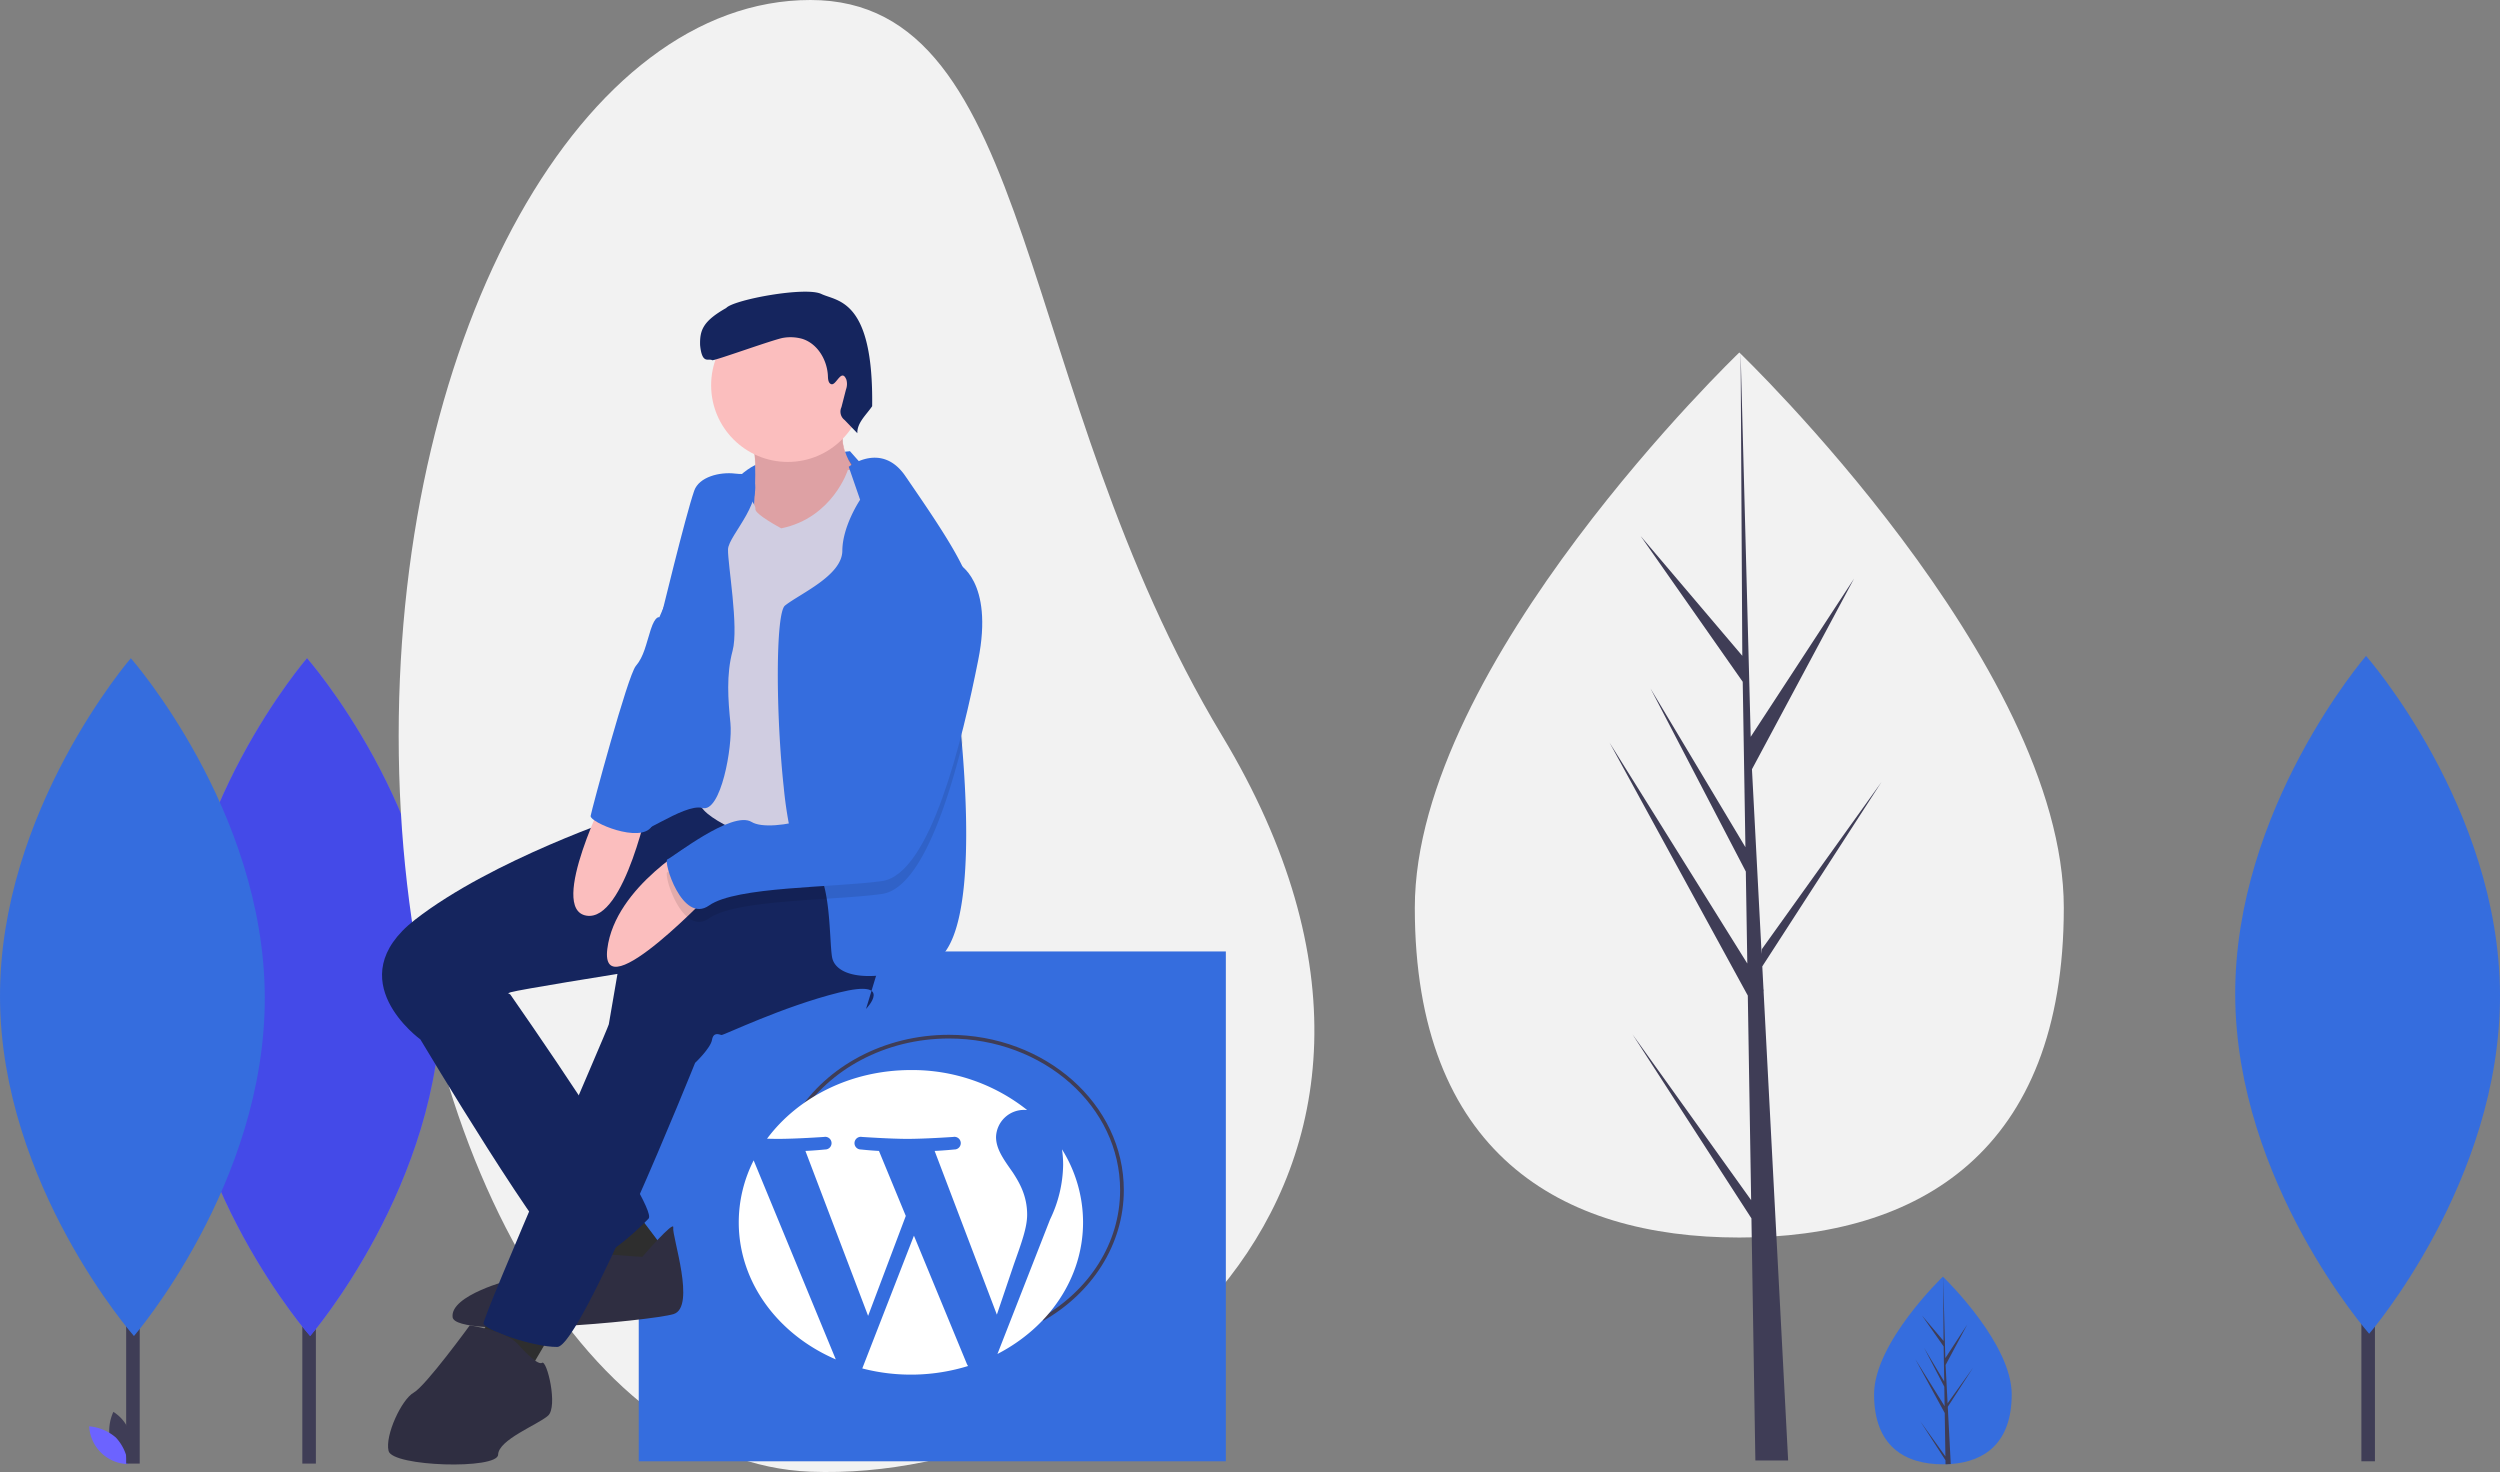 <?xml version="1.0" encoding="UTF-8"?> <svg xmlns="http://www.w3.org/2000/svg" id="wp-img.svg" width="674.893" height="397.382" viewBox="0 0 674.893 397.382"><rect x="0" y="0" width="674.893" height="397.382" fill="#808080" stroke="none"/><defs><style>.a{fill:#3f3d56;}.b{fill:#6c63ff;}.c{fill:#3540de;opacity:0.71;}.d{fill:#356dde;}.e{fill:#f2f2f2;}.f{fill:#9f616a;}.g,.k{fill:#fbbebe;}.g{opacity:0.69;}.h{fill:#2e2e2e;}.i{fill:#2f2e41;}.j{fill:#15255e;}.l{fill:#d0cde1;}.m{opacity:0.1;}.n{fill:none;stroke:#3f3d56;stroke-miterlimit:10;}.o{fill:#fff;}</style></defs><g transform="translate(-6775.568 -3742.388)"><g transform="translate(6759 3919.459)"><path class="a" d="M105.7,686.871a12.534,12.534,0,0,0,4.668,6.314,10.791,10.791,0,0,0-3.82-14.121A12.533,12.533,0,0,0,105.7,686.871Z" transform="translate(-59.376 -474.995)"></path><path class="b" d="M104,688.4a12.533,12.533,0,0,1,3.248,7.149,10.791,10.791,0,0,1-10.482-10.2A12.532,12.532,0,0,1,104,688.4Z" transform="translate(-56.125 -477.367)"></path><rect class="a" width="3.658" height="144.503" transform="translate(98.185 73.534)"></rect><path class="b" d="M205.957,443.683c.233,50.529-35.317,91.656-35.317,91.656s-35.928-40.8-36.161-91.326S169.8,352.357,169.8,352.357,205.725,393.154,205.957,443.683Z" transform="translate(-70.352 -351.734)"></path><path class="c" d="M205.957,443.683c.233,50.529-35.317,91.656-35.317,91.656s-35.928-40.8-36.161-91.326S169.8,352.357,169.8,352.357,205.725,393.154,205.957,443.683Z" transform="translate(-70.352 -351.734)"></path><rect class="a" width="3.658" height="144.503" transform="translate(50.627 73.534)"></rect><path class="d" d="M129.585,443.683c.233,50.529-35.317,91.656-35.317,91.656s-35.928-40.8-36.161-91.326,35.317-91.656,35.317-91.656S129.353,393.154,129.585,443.683Z" transform="translate(-41.538 -351.734)"></path><rect class="a" width="3.658" height="144.503" transform="translate(654.04 72.911)"></rect><path class="d" d="M1098.583,442.683c.233,50.529-35.317,91.656-35.317,91.656s-35.928-40.8-36.161-91.326,35.317-91.656,35.317-91.656S1098.353,392.154,1098.583,442.683Z" transform="translate(-407.124 -351.357)"></path></g><g transform="translate(6878.7 3742.388)"><path class="d" d="M210.805,753.85c0,13.992,8.317,18.877,18.578,18.877q.357,0,.712-.008c.475-.01.946-.033,1.411-.065,9.26-.655,16.455-5.792,16.455-18.8,0-13.466-17.209-30.459-18.5-31.716l0,0-.075-.072S210.805,739.859,210.805,753.85Z" transform="translate(191.983 -377.425)"></path><path class="a" d="M235.67,770.587l-6.795-9.495,6.812,10.537.018,1.09c.475-.01.946-.033,1.412-.065l-.732-14,.006-.109-.012-.02-.069-1.322,6.829-10.563-6.851,9.571-.016.281-.553-10.577L241.563,735l-5.918,9.059-.576-21.927,0-.075v.072l.1,17.291-5.82-6.855,5.844,8.344.154,9.47-5.434-9.088,5.457,10.482.086,5.264-7.889-12.649,7.919,14.486Z" transform="translate(186.374 -377.425)"></path><path class="e" d="M513.105,367.27c0,109.71,49.812,196.258,111.155,198.647,80,3.116,184.547-76.648,111.155-198.647C678.862,273.26,685.65,168.623,624.26,168.623S513.105,257.561,513.105,367.27Z" transform="translate(-508.612 -168.623)"></path><rect class="d" width="158.49" height="137.636" transform="translate(69.301 256.852)"></rect><path class="d" d="M734.946,361.354s-20.6,2.048-24.957,3.5-12.07,10.459-12.07,10.459l20.474,5.9,15.314-.8,11.525.747L738.8,365.707Z" transform="translate(-608.621 -239.55)"></path><path class="f" d="M738.668,348.2s-2.068,8.217,1.782,12.962-15.815,19.389-15.815,19.389l-10.764-1.85s2.372-20.59-.814-25.8S738.668,348.2,738.668,348.2Z" transform="translate(-613.887 -236.094)"></path><path class="g" d="M737.581,347.458s-1.692,8.176,2.063,13.964-16.139,26.417-16.139,26.417l-11.416-2.219s3.551-25.057.444-31.418S737.581,347.458,737.581,347.458Z" transform="translate(-613.052 -236.094)"></path><path class="h" d="M630.857,568.843l23.749,31.5L638.4,609.8l-22.307-36.5Z" transform="translate(-577.256 -261.56)"></path><path class="i" d="M837.94,708.524s8.746-10.162,8.356-7.9,6.223,21.484.071,23.342-58.909,6.789-59.635.832,15.739-10.127,15.739-10.127,9.781-9.4,11.95-8.445S837.94,708.524,837.94,708.524Z" transform="translate(-767.679 -369.215)"></path><path class="h" d="M678.965,615.67,660,647.989l-14.323-8.294L664.8,613.236Z" transform="translate(-620.035 -278.309)"></path><path class="j" d="M833.8,593.519h0s40.205,57.5,37.355,60.515-14.721,14.384-20.758,12.18-40.852-60.532-40.852-60.532l5.594-22.369Z" transform="translate(-799.189 -325.078)"></path><path class="j" d="M813.983,567.92s7.933-8.224-7.3-4.426-31.15,11.561-31.716,11.463-2.169-.956-2.558,1.31-4.568,6.214-4.568,6.214-30.771,76.622-37.2,76.684-19.634-4.541-19.908-6.338,33.622-79.632,33.816-80.765l2.337-13.6s-26.388,4.213-28.848,4.957-24.352,12.729-24.352,12.729-22.316-16.084-1.443-32.327,56.75-28.158,56.75-28.158l12.871-3.62,11.217-.67,1.652-6.334,26.567,1.533,27.724,11.764Z" transform="translate(-683.327 -295.549)"></path><ellipse class="k" cx="20.694" cy="20.694" rx="20.694" ry="20.694" transform="translate(88.843 83.314)"></ellipse><path class="l" d="M733.883,362.1l-2.489-.428s-4.08,12.936-17.987,15.795c0,0-7.277-3.848-6.984-5.235s-5.434-8.787-8.479-4.644.743,77.118-1.815,78.428-8.046,2.7-3.629,7.542,21.962,11.357,25.848,9.109,11.826-21.3,15.261-27.706,8.932-28.211,8.932-28.211,7.02-23.874,2.7-29.282S733.883,362.1,733.883,362.1Z" transform="translate(-605.624 -234.838)"></path><path class="d" d="M664.193,446.672a109.063,109.063,0,0,0,2.37,14.5c1.015,3.889,2.2,6.238,3.545,6.138,3.441-.247,5.005,4.6,5.811,10.18.862,5.924.862,12.682,1.335,15.07.626,3.156,4.63,5.564,12.63,4.857a58.414,58.414,0,0,0,13.917-3.276c10.8-3.769,10.483-34.337,8.675-57.02-1.105-13.9-2.767-24.851-2.767-24.851a119.5,119.5,0,0,0,4.331-15.831,20.208,20.208,0,0,0,.313-3.556c-.16-5.624-10.858-20.821-17.323-30.288s-15.3-2.522-15.3-2.522l3.073,8.9s-4.762,7.052-4.8,13.763-11.4,11.555-15.481,14.8C661.962,399.586,662.025,426.838,664.193,446.672Z" transform="translate(-555.74 -234.056)"></path><path class="d" d="M785.889,367.054s-.746.848-4.16.434c-4.1-.5-9.726.867-11.034,4.628-2.4,6.9-9.162,34.952-9.162,34.952s-2.815,32.074-4.081,39.158-.637,13.359-1.885,17.08,12.322-6.939,17.323-5.551,8.215-16.595,7.586-22.87-1.16-13.1.575-19.541-1.341-23.5-1.226-27.412S790.854,374.173,785.889,367.054Z" transform="translate(-686.421 -239.641)"></path><path class="k" d="M796.677,533.479s-21.911,11.953-24.008,28.967,29.306-16.474,29.306-16.474Z" transform="translate(-711.852 -306.277)"></path><path class="k" d="M821.839,512.924s-6.714,33.841-17.173,32.044,5.842-33.991,5.842-33.991Z" transform="translate(-749.521 -297.787)"></path><path class="i" d="M878.427,748.066s5.355,6.17,6.683,5.231,4.382,11.835,1.629,14.278-13.358,6.453-13.473,10.516-28.556,3.257-29.574-1,3.567-13.968,6.789-15.748,15.136-18.155,15.136-18.155S874.949,744.552,878.427,748.066Z" transform="translate(-841.928 -385.397)"></path><path class="m" d="M674.541,510.564c5.081-3.587,19.269-4.477,31.865-5.3,5.526-.355,10.747-.7,14.758-1.265,3.865-.535,7.341-4.067,10.427-9.329,4.678-7.973,8.46-19.929,11.372-31.469C741.857,448.712,740.2,437.3,740.2,437.3a128.611,128.611,0,0,0,4.331-16.5,8.828,8.828,0,0,0-2.794-2.516C728.372,412.558,715.616,469,714,477.852c-.028.146-.049.285-.07.4-.786,4.56-9.273,8.46-16.878,10-4.685.952-9.044,1.015-11.053-.222-5.276-3.239-21.5,9.725-22.731,10.093S667.242,515.729,674.541,510.564Z" transform="translate(-586.225 -262.665)"></path><path class="d" d="M735.739,412.713s9.711,4.585,5.444,26.016-12.862,57.865-26.007,59.688-39.32,1.407-46.623,6.568-12.508-12.065-11.277-12.437,17.456-13.331,22.732-10.091,26.662-2.417,27.928-9.781S722.16,406.88,735.739,412.713Z" transform="translate(-580.234 -260.56)"></path><path class="d" d="M809.171,396.457,798.5,421.221s-1.074-.536-2.323,3.332-1.832,7.267-4.019,9.808-11.915,38.78-12.207,40.48,13.436,7.559,16.5,2.837S809.171,396.457,809.171,396.457Z" transform="translate(-723.64 -254.581)"></path><path class="j" d="M738.952,318.517c-.793-.212-.91-1.265-.936-2.085-.142-4.393-2.788-8.9-6.994-10.181a11.758,11.758,0,0,0-4.956-.273c-2.359.314-18.9,6.344-19.3,6.064-.985-.6-2.736,1.263-3.263-4.1-.091-3.976.737-6.423,7.052-10,2.017-2.245,21.393-5.844,25.678-3.788s14.1,1.263,13.722,30.308c-1.59,2.34-4.09,4.457-4,7.285l-3.448-3.572a2.832,2.832,0,0,1-.842-3.46l1.221-4.761A4.3,4.3,0,0,0,743,317.3C741.689,314.071,740.274,318.87,738.952,318.517Z" transform="translate(-617.641 -214.798)"></path><path class="e" d="M188.211,471.345c0,65.976,39.222,89.012,87.6,89.012s87.6-23.036,87.6-89.012-87.6-149.908-87.6-149.908S188.211,405.369,188.211,471.345Z" transform="translate(90.595 -226.277)"></path><path class="a" d="M128.471,457.03l-.9-55.216L90.235,333.5l37.2,59.648-.4-24.828L101.3,318.9l25.627,42.852h0L126.2,317.1,98.641,277.756l27.443,32.324L125.63,228.2l2.848,108.391-.234-4.471,28.017-42.885-27.568,51.468,2.61,49.87.078-1.324,32.3-45.13-32.2,49.806.326,6.237.059.093-.027.512L138.461,527.3h-8.849l-1.062-65.353L96.429,412.259Z" transform="translate(241.13 -133.042)"></path></g><g transform="translate(6974.513 4029.92)"><g transform="translate(0.487 -7.679)"><path class="n" d="M250.224,359.5c8.026-12.542,23.223-21,40.648-21,25.794,0,46.7,18.54,46.7,41.411,0,14.622-8.548,27.475-21.454,34.843" transform="translate(-234.122 -338.5)"></path><path class="o" d="M224.367,394.091c0,16.273,10.691,30.334,26.194,37l-22.17-53.73A36.98,36.98,0,0,0,224.367,394.091Zm77.852-2.075c0-5.081-2.063-8.6-3.833-11.338-2.356-3.386-4.563-6.254-4.563-9.64a7.562,7.562,0,0,1,7.8-7.3c.206,0,.4.023.6.033a49.8,49.8,0,0,0-31.386-10.792c-16.237,0-30.522,7.369-38.832,18.53,1.09.029,2.119.048,2.991.048,4.861,0,12.386-.522,12.386-.522a1.709,1.709,0,1,1,.3,3.386s-2.519.262-5.32.392l16.925,44.529,10.172-26.981-7.242-17.548c-2.5-.13-4.874-.392-4.874-.392a1.708,1.708,0,1,1,.294-3.386s7.675.522,12.242.522c4.86,0,12.386-.522,12.386-.522a1.709,1.709,0,1,1,.3,3.386s-2.523.262-5.319.392l16.8,44.192,4.635-13.7c2.01-5.686,3.539-9.77,3.539-13.289Z" transform="translate(-224.367 -343.963)"></path><path class="o" d="M291.863,410.645l-13.945,35.841a52.275,52.275,0,0,0,28.563-.655,3.356,3.356,0,0,1-.331-.566Zm39.965-23.32a27.964,27.964,0,0,1,.313,4.227,34.964,34.964,0,0,1-3.534,14.725l-14.2,36.306c13.817-7.127,23.111-20.368,23.111-35.535a37.228,37.228,0,0,0-5.694-19.723Z" transform="translate(-244.571 -356.921)"></path></g></g></g></svg> 
